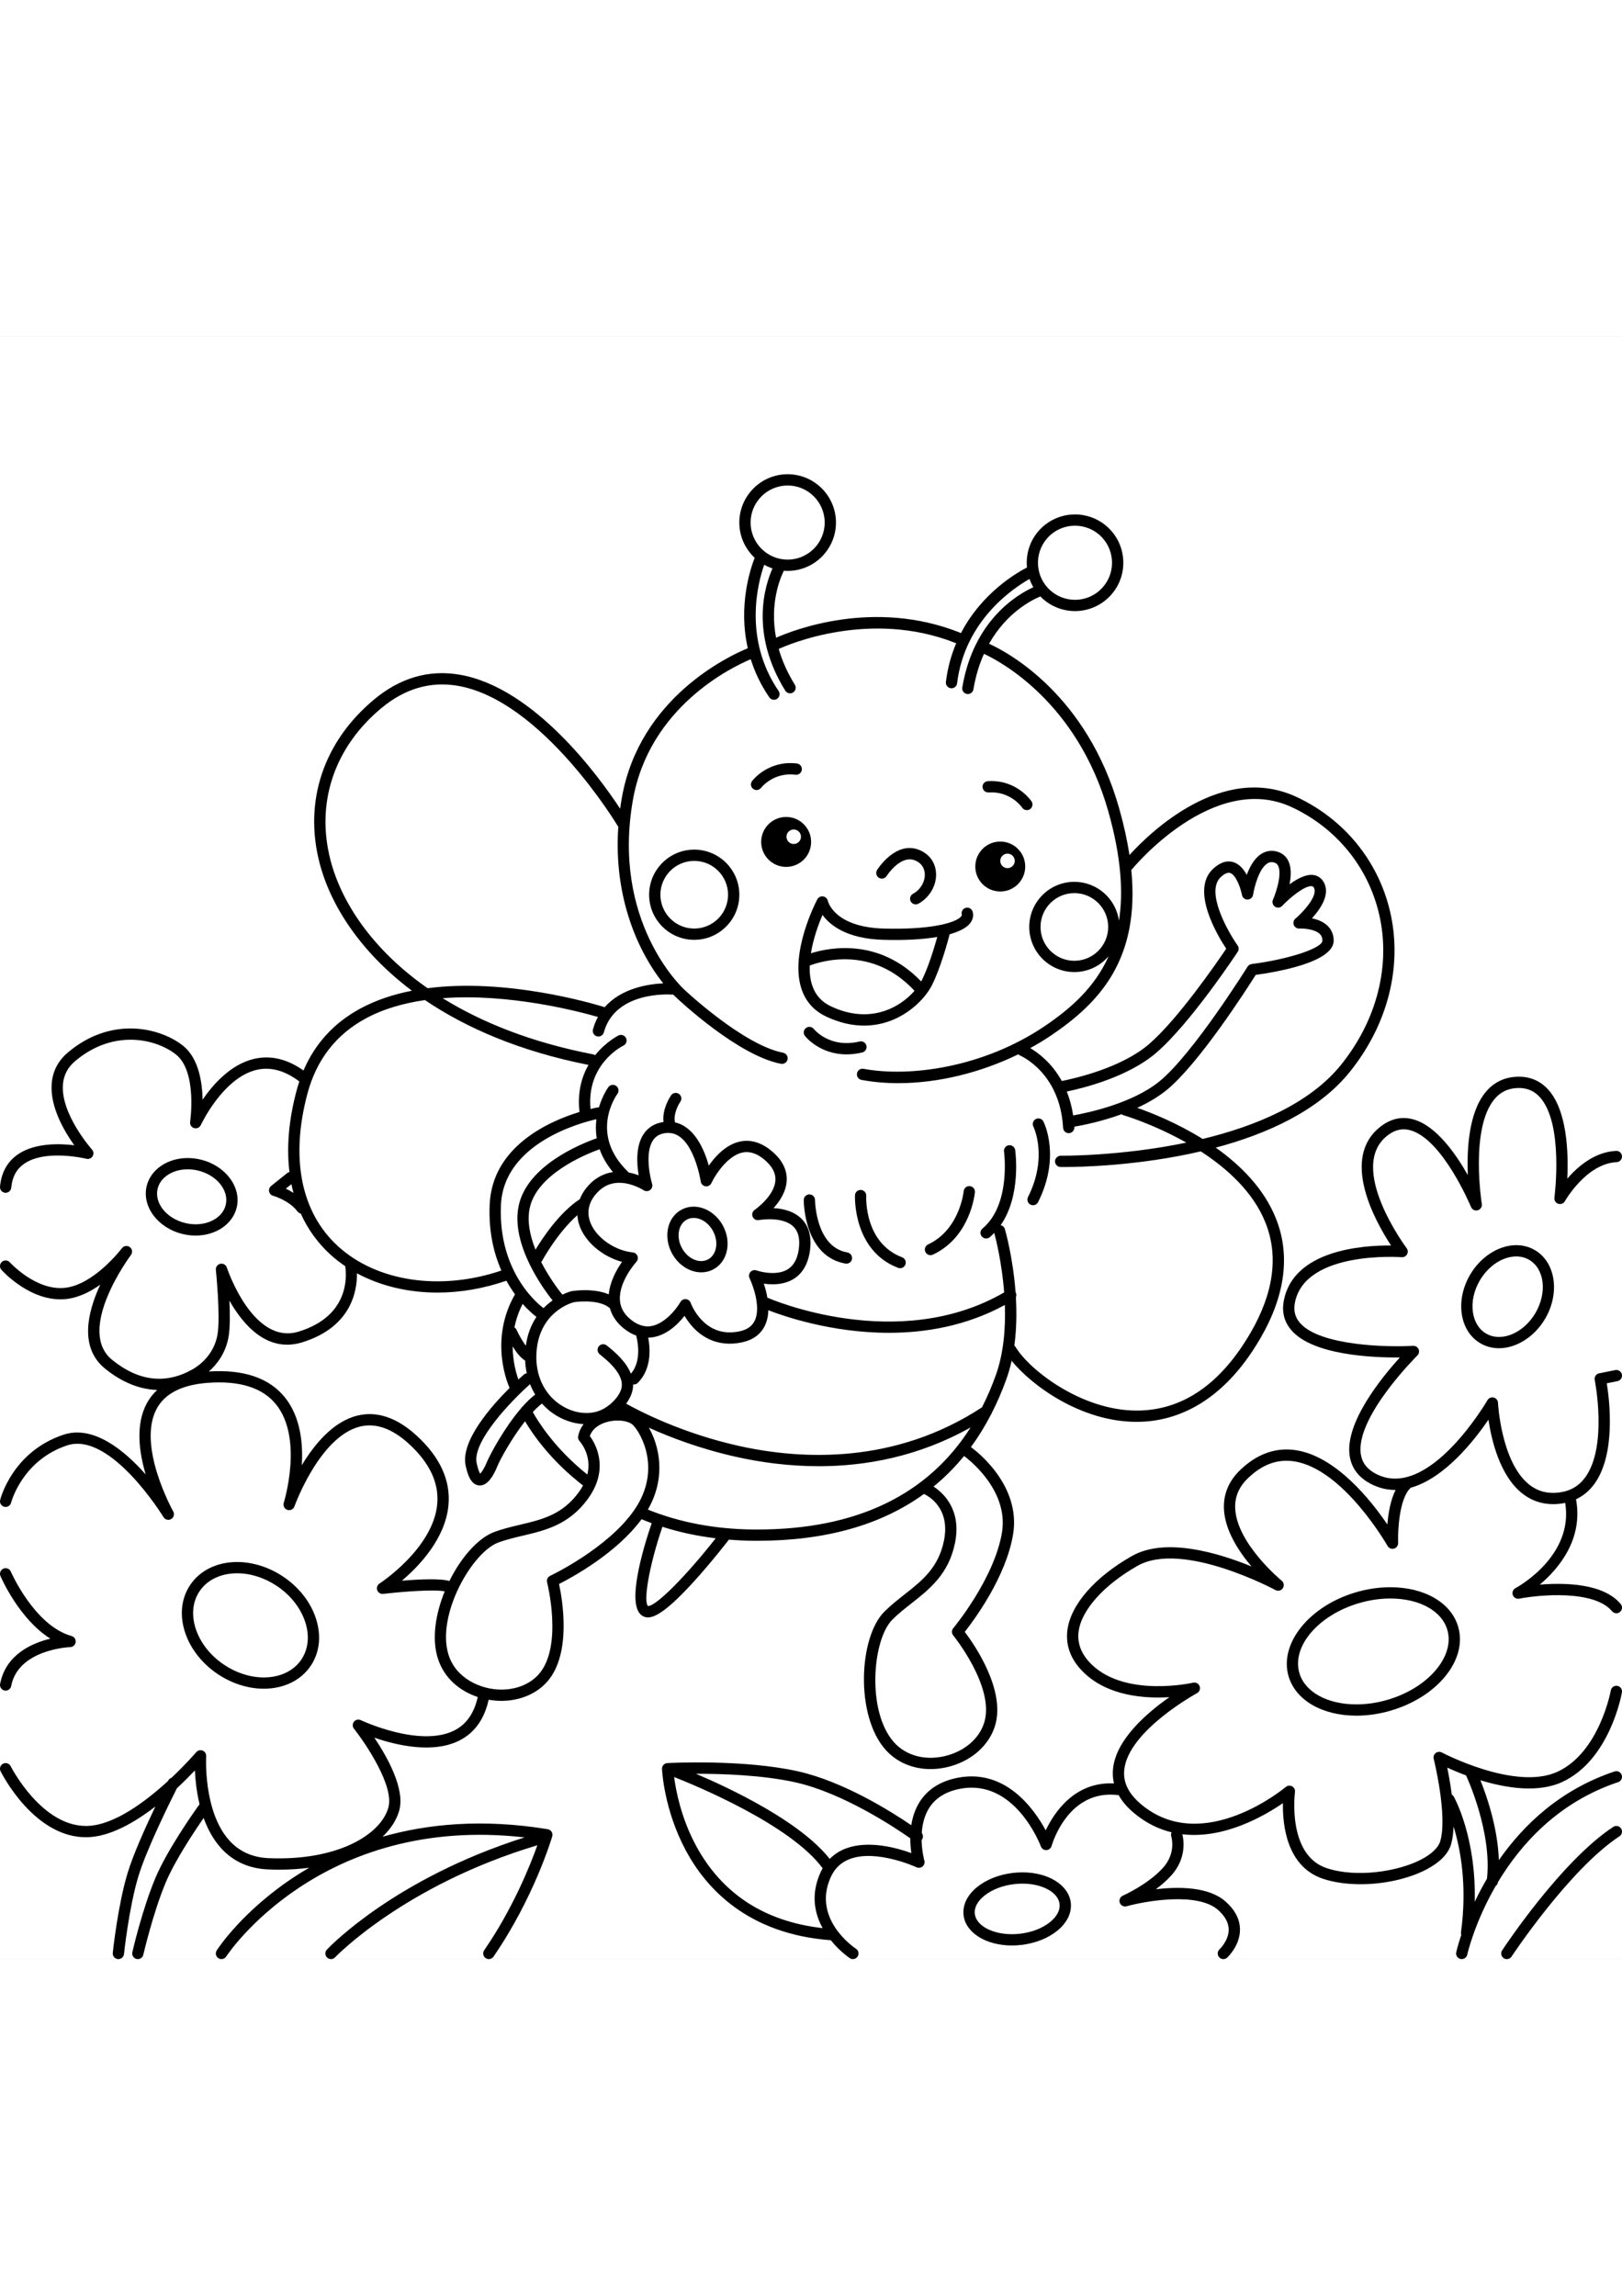 <?xml version="1.0" encoding="utf-8"?>
<!-- Generator: Adobe Illustrator 27.5.0, SVG Export Plug-In . SVG Version: 6.00 Build 0)  -->
<svg xmlns="http://www.w3.org/2000/svg" xmlns:xlink="http://www.w3.org/1999/xlink" viewBox="0 0 500 499.999" width="595" height="842" preserveAspectRatio="xMidYMid meet" data-scaled="true">
<rect x="0" y="0" width="500" height="499.999" fill="#808080" stroke="none"/>
<g id="BACKGROUND">
	<g>
		<rect x="0" y="-0.001" style="fill-rule:evenodd;clip-rule:evenodd;fill:#FFFFFF;" width="500" height="499.999"/>
	</g>
</g>
<g id="OBJECTS">
	<g>
		<path d="M232.169,139.348c0.314,0.241,0.685,0.357,1.054,0.357c0.521,0,1.037-0.232,1.38-0.676
			c0.155-0.2,3.875-4.894,10.634-4.058c0.947,0.114,1.82-0.558,1.939-1.511c0.118-0.952-0.559-1.82-1.511-1.938
			c-8.789-1.086-13.624,5.134-13.826,5.4C231.261,137.684,231.41,138.766,232.169,139.348z"/>
		<path d="M304.727,140.43c6.776-0.42,10.213,4.474,10.366,4.697c0.336,0.499,0.885,0.768,1.444,0.768
			c0.331,0,0.666-0.095,0.962-0.292c0.799-0.533,1.015-1.611,0.482-2.41c-0.185-0.277-4.628-6.778-13.471-6.232
			c-0.957,0.06-1.686,0.885-1.626,1.843C302.944,139.762,303.746,140.484,304.727,140.43z"/>
		<path d="M270.925,166.73c0.812,0.51,1.884,0.264,2.395-0.547c0.042-0.067,4.263-6.662,8.783-4.782
			c2.455,1.023,2.918,3.014,2.975,4.109c0.128,2.433-1.334,4.912-3.636,6.167c-0.843,0.459-1.153,1.515-0.693,2.357
			c0.315,0.579,0.912,0.906,1.527,0.906c0.281,0,0.566-0.068,0.831-0.213c3.451-1.882,5.638-5.66,5.442-9.399
			c-0.17-3.253-2.033-5.854-5.11-7.136c-7.237-3.016-12.831,5.77-13.065,6.145C269.866,165.151,270.113,166.221,270.925,166.73z"/>
		<path d="M247.08,201.024c1.298,3.878,3.871,6.74,7.646,8.51c4.181,1.96,8.078,2.764,11.629,2.764
			c10.855,0,18.461-7.517,20.951-12.497c2.644-5.288,4.854-13.403,5.443-15.659c3.007-0.84,5.153-1.962,6.255-3.33
			c0.867-1.078,1.16-2.309,0.847-3.561c-0.232-0.932-1.181-1.498-2.107-1.265c-0.931,0.233-1.497,1.176-1.265,2.107
			c0.024,0.095,0.06,0.238-0.183,0.539c-1.689,2.099-9.889,4.167-23.899,3.758c-15.136-0.445-17.145-8.24-17.218-8.551
			c-0.151-0.717-0.734-1.262-1.459-1.363c-0.722-0.103-1.436,0.262-1.778,0.909C251.587,174.053,243.342,189.869,247.08,201.024z
			 M256.2,206.387c-2.919-1.368-4.824-3.482-5.823-6.461c-0.635-1.894-0.841-3.988-0.777-6.133
			c3.743-1.428,19.353-6.168,32.309,7.779C277.406,206.747,268.177,212.001,256.2,206.387z M253.544,178.178
			c2.303,3.184,7.462,7.355,18.749,7.687c6.504,0.192,12.161-0.123,16.625-0.882c-0.903,3.24-2.711,9.244-4.722,13.264
			c-0.072,0.143-0.152,0.291-0.233,0.438c-12.834-13.34-27.948-10.561-33.994-8.678
			C250.704,185.434,252.333,181.019,253.544,178.178z"/>
		<path d="M227.906,171.963c0-7.666-6.237-13.903-13.903-13.903c-7.666,0-13.902,6.237-13.902,13.903s6.236,13.902,13.902,13.902
			C221.669,185.865,227.906,179.629,227.906,171.963z M203.576,171.963c0-5.75,4.678-10.427,10.427-10.427
			c5.749,0,10.427,4.678,10.427,10.427c0,5.749-4.678,10.427-10.427,10.427C208.254,182.39,203.576,177.712,203.576,171.963z"/>
		<path d="M216.17,288.343c1.323,0,2.574-0.309,3.718-0.916c2.164-1.149,3.651-3.216,4.189-5.819
			c0.512-2.483,0.09-5.175-1.188-7.581c-1.914-3.603-5.473-5.931-9.066-5.931c-1.323,0-2.574,0.309-3.718,0.916
			c-2.164,1.149-3.651,3.216-4.189,5.819c-0.512,2.483-0.091,5.176,1.188,7.581C209.018,286.015,212.576,288.343,216.17,288.343z
			 M209.319,275.533c0.325-1.571,1.182-2.797,2.416-3.453c0.636-0.338,1.338-0.51,2.087-0.51c2.324,0,4.679,1.604,5.997,4.086
			c0.899,1.693,1.203,3.557,0.854,5.249c-0.325,1.571-1.183,2.797-2.416,3.452c-0.636,0.338-1.338,0.51-2.087,0.51
			c-2.325,0-4.679-1.604-5.997-4.086C209.273,279.088,208.97,277.224,209.319,275.533z"/>
		<path d="M261.222,282.217c-9.832-1.71-9.98-16.021-9.98-16.165c-0.001-0.959-0.779-1.736-1.738-1.736
			c-0.96,0-1.738,0.778-1.738,1.738c0,0.708,0.146,17.375,12.86,19.587c0.101,0.017,0.201,0.026,0.299,0.026
			c0.829,0,1.564-0.596,1.71-1.44C262.801,283.281,262.168,282.381,261.222,282.217z"/>
		<path d="M286.833,283.049c0.246,0,0.496-0.052,0.733-0.163c11.565-5.396,12.91-18.675,12.961-19.238
			c0.088-0.956-0.616-1.801-1.572-1.889c-0.957-0.08-1.801,0.617-1.889,1.572c-0.011,0.118-1.193,11.844-10.969,16.405
			c-0.87,0.406-1.246,1.441-0.84,2.31C285.552,282.677,286.179,283.049,286.833,283.049z"/>
		<path d="M263.557,264.585c-0.009,0.169-0.737,17.033,13.297,22.369c0.204,0.077,0.412,0.114,0.617,0.114
			c0.701,0,1.361-0.427,1.625-1.121c0.341-0.897-0.11-1.901-1.007-2.242c-11.641-4.425-11.091-18.338-11.061-18.938
			c0.049-0.958-0.686-1.774-1.644-1.825C264.417,262.901,263.608,263.625,263.557,264.585z"/>
		<path d="M317.663,267.473c0.251,0.126,0.517,0.187,0.78,0.187c0.635,0,1.248-0.35,1.553-0.957
			c7.033-13.966,1.873-24.416,1.649-24.853c-0.435-0.855-1.481-1.196-2.337-0.759c-0.855,0.435-1.195,1.481-0.759,2.337
			c0.046,0.092,4.592,9.301-1.657,21.712C316.461,265.997,316.806,267.042,317.663,267.473z"/>
		<path d="M213.986,383.533c5.508-6.065,10.53-12.582,10.58-12.647c0.043-0.055,0.073-0.116,0.108-0.174
			c2.444,0.197,4.917,0.332,7.436,0.356c0.442,0.004,0.878,0.006,1.318,0.006c20.994-0.001,38.159-4.841,51.397-14.436
			c1.337,0.617,8.18,4.299,6.173,14.337c-1.678,8.387-6.772,12.392-12.166,16.633c-2.09,1.643-4.251,3.343-6.227,5.319
			c-7.879,7.879-9.02,32.105,0.434,42.609c3.448,3.831,8.395,5.892,13.809,5.892c1.644,0,3.332-0.19,5.033-0.579
			c7.354-1.678,13.063-6.638,14.902-12.94c3.186-10.924-6.353-24.75-9.382-28.768c3.023-3.84,12.713-16.967,14.889-30.022
			c2.533-15.203-11.371-25.76-12.993-26.933c2.275-3.1,4.343-6.445,6.2-10.039c0.129-0.17,0.224-0.359,0.283-0.56
			c1.647-3.249,3.136-6.684,4.445-10.33c0.661-1.842,1.197-3.735,1.625-5.654c6.116,7.547,21.34,18.815,38.543,18.814
			c0.097,0,0.195,0,0.291-0.001c10.495-0.078,25.581-4.614,37.859-25.784c7.688-13.254,9.282-25.701,4.738-36.996
			c-3.688-9.167-10.885-16.332-18.511-21.731c15.764-4.202,31.722-11.343,41.432-23.481c11.718-14.647,16.201-32.615,12.3-49.297
			c-3.645-15.583-14.145-28.446-28.81-35.29c-22.983-10.725-45.261,11.007-51.521,17.886c-0.669-4.413-1.704-9.167-3.152-14.301
			c-9.949-35.275-34.506-48.252-40.131-50.811c5.445-9.666,13.258-13.524,15.828-14.578c0.269,0.276,0.539,0.552,0.833,0.81
			c2.72,2.389,6.209,3.704,9.825,3.704c4.288,0,8.369-1.846,11.197-5.065c2.626-2.989,3.931-6.822,3.673-10.793
			c-0.257-3.97-2.046-7.603-5.035-10.229c-2.72-2.388-6.209-3.704-9.825-3.704c-4.288,0-8.369,1.846-11.197,5.065
			c-2.83,3.221-4,7.329-3.61,11.292c-3.177,1.628-13.933,7.851-20.371,20.255c-0.117-0.086-0.241-0.163-0.382-0.219
			c-26.58-10.54-51.503-0.652-56.597,1.617c-1.99-10.483,1.205-18.234,2.413-20.666c0.384,0.029,0.769,0.059,1.16,0.059
			c8.213,0,14.896-6.682,14.896-14.895c0-8.214-6.683-14.896-14.896-14.896c-8.213,0-14.896,6.682-14.896,14.896
			c0,4.287,1.831,8.146,4.741,10.867c-1.289,3.254-5.136,14.636-2.129,27.867c-5.701,2.335-33.37,15.168-38.831,46.118
			c-0.198,1.125-0.366,2.234-0.516,3.335c-6.527-9.919-26.451-37.356-49.475-41.305c-9.467-1.623-18.338,0.948-26.371,7.642
			c-15.58,12.983-21.717,31.315-16.837,50.293c3.315,12.893,12.377,27.351,28.497,39.466c-5.654,1.103-11.104,2.878-16.028,5.559
			c-8.026,4.37-13.856,10.754-17.398,19.023c-5.111-3.606-10.291-4.798-15.416-3.537c-7.035,1.73-12.397,7.733-15.683,12.52
			c-0.117-5.544-1.271-12.803-6.009-16.594c-6.811-5.447-21.876-9.407-35.471,2.013c-3.077,2.584-4.776,5.872-5.051,9.772
			c-0.499,7.085,3.885,14.555,6.969,18.865c-4.828-0.58-12.413-0.715-17.554,2.936c-3.151,2.237-4.946,5.542-5.335,9.819
			c-0.087,0.956,0.617,1.801,1.573,1.888c0.054,0.005,0.107,0.007,0.16,0.007c0.889,0,1.647-0.679,1.729-1.581
			c0.297-3.264,1.567-5.65,3.882-7.296c6.589-4.688,19.165-1.634,19.291-1.602c0.742,0.183,1.515-0.137,1.908-0.79
			c0.394-0.653,0.315-1.487-0.194-2.056c-0.096-0.108-9.607-10.843-8.961-19.952c0.211-2.963,1.46-5.367,3.819-7.349
			c11.995-10.076,25.148-6.693,31.064-1.959c6.573,5.259,4.355,20.573,4.333,20.727c-0.129,0.857,0.392,1.676,1.222,1.923
			c0.828,0.249,1.715-0.153,2.076-0.939c0.066-0.145,6.739-14.444,17.072-16.979c4.328-1.06,8.8,0.141,13.3,3.546
			c-0.31,0.923-0.603,1.86-0.86,2.825c-2.418,9.047-3.12,17.486-2.19,25.078c-0.245,0.057-0.483,0.163-0.692,0.33l-4.965,3.972
			c-0.511,0.409-0.749,1.069-0.617,1.709c0.133,0.641,0.614,1.152,1.245,1.324c0.049,0.013,4.916,1.373,7.508,4.828
			c0.258,0.344,0.619,0.564,1.008,0.652c2.158,4.793,5.2,9.034,9.114,12.612c1.432,1.309,2.97,2.503,4.586,3.598
			c0.462,2.957,1.384,15.323-14.326,20.157c-14.132,4.352-22.087-19.489-22.166-19.731c-0.275-0.845-1.144-1.349-2.013-1.161
			c-0.869,0.184-1.459,0.994-1.368,1.878c0.015,0.142,1.454,14.234,0.511,19.893c-1.086,6.519-6.083,9.833-7.589,10.693
			c-8.302,4.745-16.666,3.795-24.858-2.822c-11.386-9.197,5.387-31.863,5.752-32.352c0.003-0.004,0.006-0.007,0.008-0.011
			c0.575-0.767,0.421-1.855-0.345-2.431c-0.767-0.577-1.855-0.424-2.432,0.341c-0.003,0.004-0.007,0.009-0.011,0.014
			c-0.29,0.381-8.69,11.318-17.644,12.214c-8.904,0.893-16.826-7.784-16.905-7.872c-0.64-0.714-1.738-0.775-2.453-0.135
			c-0.715,0.64-0.776,1.739-0.136,2.454c0.368,0.412,9.146,10.076,19.84,9.011c3.852-0.385,7.511-2.227,10.628-4.438
			c-3.892,8.346-6.597,19.357,1.513,25.908c4.035,3.259,9.538,6.338,16.025,6.537c-1.306,1.214-2.392,2.611-3.241,4.202
			c-3.462,6.495-2.357,14.896-0.297,21.836c-6.597-7.461-16.147-15.311-25.351-12.239c-15.622,5.207-19.358,19.49-19.509,20.095
			c-0.232,0.931,0.333,1.875,1.265,2.107c0.932,0.234,1.875-0.333,2.107-1.265c0.032-0.129,3.404-13.03,17.236-17.641
			c13.416-4.467,29.581,21.828,29.743,22.094c0.493,0.81,1.543,1.078,2.363,0.597c0.819-0.479,1.102-1.527,0.635-2.354
			c-0.113-0.2-11.23-20.153-5.122-31.6c2.515-4.714,7.783-7.411,15.659-8.017c9.936-0.764,17.088,1.501,21.241,6.737
			c8.379,10.564,2.354,30.035,2.292,30.23c-0.286,0.904,0.205,1.871,1.104,2.172c0.9,0.302,1.874-0.172,2.19-1.066
			c0.076-0.215,7.768-21.527,20.206-24.606c4.865-1.206,9.984,0.626,15.211,5.442c6.267,5.775,9.164,11.951,8.612,18.353
			c-1.184,13.724-17.643,24.481-17.809,24.588c-0.68,0.438-0.968,1.287-0.694,2.048c0.25,0.696,0.909,1.151,1.634,1.151
			c0.067,0,0.136-0.004,0.204-0.012c6.378-0.75,16.017-1.433,18.957-0.779c-2.815,6.908-4.013,14.488-2.167,20.492
			c1.952,6.348,6.913,10.26,12.351,12.066c-1.068,4.897-3.44,8.355-7.094,10.244c-10.641,5.503-28.768-3.026-28.95-3.114
			c-0.73-0.348-1.604-0.147-2.108,0.486c-0.503,0.633-0.504,1.529-0.002,2.162c3.576,4.504,12.453,17.642,10.61,24.273
			c-2.349,8.455-15.81,16.515-36.979,15.611c-4.934-0.215-8.995-2.054-12.07-5.466c-8.054-8.936-7.135-25.789-7.125-25.959
			c0.045-0.747-0.393-1.44-1.087-1.718c-0.695-0.282-1.488-0.083-1.973,0.488c-0.075,0.089-3.119,3.643-7.662,7.916
			c-0.417,0.139-0.783,0.433-1,0.854c-0.013,0.026-0.039,0.075-0.072,0.14c-6.825,6.254-16.503,13.547-24.754,13.814
			c-0.17,0.006-0.338,0.008-0.506,0.008c-13.808,0-23.114-18.228-23.207-18.414c-0.43-0.857-1.476-1.206-2.332-0.775
			c-0.857,0.43-1.205,1.474-0.777,2.33c0.426,0.852,10.584,20.861,26.935,20.325c6.903-0.224,14.413-4.546,20.783-9.46
			c-2.981,6.234-6.849,14.788-8.602,20.63c-2.992,9.972-4.471,23.892-4.533,24.48c-0.1,0.955,0.593,1.81,1.548,1.909
			c0.062,0.007,0.123,0.01,0.183,0.01c0.878,0,1.633-0.664,1.727-1.556c0.015-0.142,1.506-14.183,4.405-23.845
			c2.568-8.563,10.16-23.79,11.922-27.275c2.203-2.037,4.094-3.947,5.535-5.469c0.122,2.768,0.486,6.5,1.432,10.403
			c-1.889,2.628-10.025,14.169-13.656,22.847c-4.013,9.591-6.941,22.233-7.063,22.768c-0.215,0.936,0.369,1.868,1.304,2.083
			c0.131,0.029,0.262,0.044,0.391,0.044c0.792,0,1.507-0.544,1.692-1.348c0.029-0.128,2.983-12.887,6.882-22.205
			c2.811-6.72,8.67-15.548,11.714-19.942c1.192,3.313,2.888,6.549,5.305,9.234c3.724,4.137,8.605,6.364,14.509,6.621
			c1.199,0.052,2.372,0.077,3.52,0.077c3.281,0,6.349-0.211,9.208-0.595c-1.371,0.795-2.68,1.594-3.913,2.389
			c-16.512,10.654-24.28,22.59-24.602,23.094c-0.518,0.808-0.283,1.882,0.524,2.399c0.291,0.188,0.616,0.275,0.937,0.275
			c0.572,0,1.132-0.282,1.464-0.8c0.292-0.455,28.963-43.871,91.975-36.706c-39.906,12.642-60.068,33.652-60.939,34.576
			c-0.658,0.697-0.625,1.797,0.072,2.456c0.336,0.316,0.765,0.473,1.193,0.473c0.461,0,0.922-0.182,1.264-0.544
			c0.212-0.224,21.43-22.286,62.354-34.534c-2.239,6.268-7.548,19.504-16.39,32.356c-0.544,0.791-0.344,1.872,0.447,2.417
			c0.79,0.546,1.874,0.344,2.417-0.446c12.427-18.063,17.884-36.303,18.11-37.069c0.141-0.478,0.07-0.994-0.195-1.416
			c-0.265-0.422-0.698-0.71-1.19-0.791c-20.264-3.331-37.223-1.581-50.907,2.313c2.642-2.531,4.362-5.314,5.129-8.076
			c1.85-6.658-3.689-16.514-7.673-22.449c6.754,2.329,18.13,5.053,26.364,0.801c4.602-2.376,7.568-6.593,8.875-12.497
			c1.317,0.227,2.633,0.351,3.912,0.351c0.001,0,0.001,0,0.001,0c5.699,0,10.871-2.176,14.187-5.972
			c7.488-8.567,4.656-25.124,3.599-30.044c4.223-2.143,17.798-9.561,25.431-19.962c1.03,0.425,2.071,0.832,3.124,1.216
			c-2.763,8.116-7.863,25.223-2.999,28.465c0.509,0.339,1.094,0.578,1.841,0.578C202.065,394.691,205.963,392.367,213.986,383.533z
			 M233.413,367.599c-0.421,0-0.846-0.002-1.271-0.006c-11.733-0.112-22.63-2.187-32.432-6.133
			c5.781-10.028,3.474-19.744,0.304-25.245c6.55,2.961,15.96,6.575,27.206,9.057c7.292,1.609,15.862,2.816,25.161,2.816
			c14.538,0,30.853-2.97,46.827-11.961C285.946,357.031,263.895,367.6,233.413,367.599z M181.057,350.655
			c-9.983-7.938-15.203-16.359-16.814-19.252c0.939-1.011,1.887-1.905,2.818-2.625c0.972,1.088,2.063,2.078,3.28,2.941
			c2.92,2.07,6.274,3.227,9.547,3.41c-0.801,1.049-1.387,2.284-1.667,3.716c-0.105,0.543,0.06,1.112,0.436,1.519
			C178.858,340.581,182.527,344.662,181.057,350.655z M158.03,311.165c1.065,1.727,2.423,3.523,3.856,4.374
			c0.057,1.341,0.222,2.647,0.494,3.908c-0.326,0.043-0.643,0.178-0.909,0.411c-0.284,0.247-0.877,0.772-1.671,1.507
			C159.173,319.626,158.058,315.879,158.03,311.165z M154.419,267.619c0.828-19.043,24.478-25.359,29.433-26.474
			c-0.228,1.806-0.245,3.782,0.104,5.867c-5.071,1.788-21.311,8.406-24.032,20.65c-2.714,12.213,8.179,26.555,10.413,29.333
			c-0.917,0.649-1.863,1.435-2.778,2.375C166.757,298.797,153.49,288.97,154.419,267.619z M201.019,261.082
			c-0.743-2.453-2.157-9.627,0.196-13.32c0.84-1.318,2.099-2.081,3.848-2.331c0.329-0.047,0.654-0.071,0.968-0.071
			c0.098,0,0.192,0.013,0.288,0.018c0.157,0.045,0.32,0.071,0.485,0.071c0.037,0,0.073-0.01,0.11-0.013
			c6.95,1.086,9.071,14.756,9.09,14.9c0.107,0.761,0.701,1.362,1.462,1.477c0.76,0.121,1.505-0.282,1.832-0.978
			c1.251-2.658,5.643-9.557,10.874-9.557c1.732,0,3.523,0.746,5.321,2.218c2.448,2.003,3.641,4.146,3.544,6.372
			c-0.214,4.938-6.338,9.175-6.398,9.216c-0.681,0.461-0.943,1.337-0.631,2.098c0.312,0.761,1.116,1.201,1.924,1.049
			c0.032-0.007,7.633-1.372,10.903,2.282c1.266,1.415,1.754,3.516,1.451,6.244c-0.583,5.244-3.245,7.794-8.14,7.794
			c-2.646,0-4.921-0.791-4.94-0.798c-0.664-0.236-1.406-0.048-1.878,0.477c-0.472,0.525-0.578,1.283-0.27,1.918
			c1.113,2.296,3.565,9.136,1.566,13.16c-0.847,1.705-2.421,2.767-4.812,3.246c-0.977,0.195-1.936,0.294-2.85,0.294
			c-8.623,0-11.921-8.742-12.056-9.11c-0.23-0.638-0.809-1.083-1.485-1.143c-0.05-0.004-0.101-0.006-0.151-0.006
			c-0.62,0-1.197,0.331-1.508,0.875c-1.197,2.096-5.347,7.535-10.105,7.535c-1.716,0-3.457-0.697-5.175-2.071
			c-2.094-1.675-3.199-3.621-3.379-5.948c-0.449-5.783,5.009-11.817,5.063-11.876c0.446-0.485,0.58-1.18,0.345-1.795
			c-0.234-0.615-0.796-1.045-1.451-1.111c-5.44-0.544-10.999-4.353-12.932-8.859c-0.899-2.098-1.417-5.31,1.221-8.703
			c2.008-2.582,4.549-3.891,7.552-3.891c3.981,0,7.46,2.263,7.49,2.284c0.61,0.406,1.411,0.387,1.999-0.05
			C200.98,262.543,201.231,261.784,201.019,261.082z M196.198,308.249c0.021,0.073,1.982,7.101-1.719,11.317
			c-1.41-3.579-4.737-6.566-7.456-8.702c-0.753-0.593-1.847-0.461-2.44,0.293c-0.593,0.754-0.462,1.847,0.293,2.44
			c4.849,3.811,7.071,7.043,6.792,9.883c-0.264,2.673-3.462,6.172-6.845,7.488c-3.796,1.476-8.575,0.677-12.472-2.085
			c-4.664-3.306-7.219-8.811-7.009-15.106c0.434-13.005,10.616-15.989,11.528-16.229c2.254-0.361,8.355-0.682,11.151,1.857
			c0.656,2.382,2.087,4.475,4.29,6.238c1.244,0.995,2.523,1.722,3.824,2.194C196.141,307.974,196.158,308.111,196.198,308.249z
			 M177.974,270.735c0.094,1.324,0.395,2.657,0.96,3.975c2.071,4.832,7.195,8.889,12.816,10.4c-1.61,2.29-3.725,5.996-4.088,10.018
			c-4.797-2.062-11.106-1.05-11.432-0.997c-0.04,0.007-0.081,0.015-0.12,0.025c-0.039,0.009-1.154,0.292-2.744,1.055
			c-0.143-0.172-3.645-4.397-6.548-10.054c0.116-0.116,0.219-0.249,0.302-0.4C167.174,284.657,171.878,276.068,177.974,270.735z
			 M180.605,262.504c-0.816,1.049-1.426,2.154-1.872,3.289c-6.298,4.099-11.53,12.024-13.656,15.554
			c-1.678-4.188-2.685-8.774-1.761-12.931c2.268-10.203,16.658-16.248,21.525-18.021c0.816,2.293,2.122,4.665,4.103,7.039
			C185.689,257.927,182.831,259.643,180.605,262.504z M165.363,302.069c-1.537,2.293-2.766,5.209-3.265,8.891
			c-0.985-1.321-2.082-3.209-2.872-4.92c-0.145-0.312-0.372-0.557-0.641-0.73c0.465-2.34,1.264-4.787,2.527-7.252
			C163.107,300.307,164.763,301.622,165.363,302.069z M163.385,322.805c0.441,1.118,0.978,2.181,1.598,3.189
			c-1.311,1.008-2.617,2.279-3.883,3.701c-0.214,0.154-0.383,0.351-0.504,0.574c-5.266,6.122-9.715,14.56-10.52,16.571
			c-0.721,1.801-1.559,3.073-2.056,3.547c-0.238-0.367-0.661-1.25-1.085-3.259C145.513,340.37,157.988,327.594,163.385,322.805z
			 M308.863,368.549c-2.374,14.243-14.884,29.307-15.01,29.457c-0.536,0.639-0.541,1.57-0.014,2.216
			c0.129,0.157,12.785,15.821,9.607,26.714c-1.485,5.095-6.213,9.128-12.338,10.526c-6.056,1.385-11.846-0.206-15.486-4.251
			c-8.55-9.501-6.686-31.699-0.559-37.826c1.829-1.829,3.908-3.463,5.918-5.044c5.652-4.444,11.497-9.04,13.425-18.684
			c2.025-10.127-3.551-15.285-6.627-17.3c3.42-2.793,6.557-5.928,9.397-9.417C297.455,345.139,311.127,354.963,308.863,368.549z
			 M306.955,320.085c-1.248,3.478-2.67,6.755-4.244,9.854c-26.771,17.538-55.335,16.201-74.633,11.962
			c-17.743-3.898-31.12-10.881-35.061-13.086c1.173-1.606,1.948-3.346,2.11-4.994c0.031-0.315,0.039-0.627,0.036-0.936
			c0.073,0.009,0.147,0.021,0.221,0.021c0.445,0,0.889-0.169,1.229-0.509c4.501-4.501,3.745-11.216,3.203-13.928
			c5.09-0.08,9.058-4,11.203-6.725c1.994,3.383,6.302,8.581,13.945,8.581c1.143,0,2.331-0.122,3.532-0.362
			c3.468-0.693,5.905-2.412,7.244-5.107c0.743-1.496,1.057-3.164,1.107-4.844c4.562,1.779,19.382,6.961,37.161,6.961
			c11.349,0,23.898-2.12,35.749-8.58C310.001,305.469,309.417,313.225,306.955,320.085z M349.163,163.876
			c0.247-0.303,24.978-30.127,49.06-18.888c13.693,6.39,23.497,18.393,26.896,32.931c3.657,15.637-0.581,32.526-11.628,46.335
			c-9.715,12.144-26.521,19.052-42.751,22.979c-8.011-4.99-15.889-8.099-20.175-9.595c3.202-1.47,6.329-3.262,9.012-5.436
			c9.933-8.054,24.726-31.121,27.511-35.534c6.604-0.898,24.037-3.902,24.037-10.554c0-1.828-0.671-3.428-1.938-4.627
			c-1.336-1.264-3.138-1.917-4.769-2.251c2.708-2.962,5.947-7.696,3.435-11.465c-0.756-1.135-1.866-1.795-3.212-1.912
			c-2.246-0.189-4.879,1.248-7.128,2.903c0.489-2.488,0.621-5.241-0.404-7.284c-0.749-1.494-2.034-2.489-3.717-2.878
			c-1.678-0.388-3.323-0.078-4.755,0.893c-2.04,1.382-3.417,3.943-4.317,6.35c-0.927-1.713-2.235-3.3-4.03-3.888
			c-2.042-0.667-4.176,0.015-6.347,2.03c-7.042,6.539,1.328,20.503,4.051,24.618c-2.902,4.302-14.968,21.835-23.86,29.457
			c-8.488,7.274-22.752,10.508-26.824,11.312c-3.113-5.636-7.319-8.725-9.726-10.138c2.19-1.204,4.328-2.49,6.379-3.875
			c14.788-9.992,27.538-23.295,24.766-51.112C348.888,164.148,349.038,164.029,349.163,163.876z M328.844,232.616
			c5.219-1.079,18.874-4.478,27.551-11.916c10.492-8.993,24.553-30.247,25.146-31.147c0.394-0.597,0.381-1.374-0.031-1.958
			c-3.068-4.353-9.983-16.622-5.203-21.061c0.807-0.749,1.966-1.577,2.899-1.274c1.713,0.559,3.163,4.304,3.646,6.786
			c0.161,0.828,0.915,1.444,1.739,1.405c0.844-0.016,1.555-0.636,1.685-1.47c0.323-2.081,1.727-7.863,4.311-9.611
			c0.637-0.431,1.28-0.553,2.021-0.381c0.677,0.156,1.107,0.48,1.392,1.048c1.163,2.315-0.364,7.646-1.599,10.463
			c-0.339,0.773-0.074,1.678,0.629,2.145c0.704,0.468,1.64,0.363,2.221-0.249c2.504-2.632,6.981-6.271,9.09-6.071
			c0.287,0.025,0.449,0.123,0.618,0.376c1.575,2.363-3.204,7.594-5.626,9.618c-0.575,0.48-0.777,1.275-0.502,1.972
			c0.275,0.696,0.962,1.137,1.712,1.097c1.106-0.06,4.645,0.104,6.254,1.625c0.579,0.549,0.85,1.217,0.85,2.102
			c0,2.315-10.4,5.753-21.819,7.213c-0.518,0.066-0.979,0.362-1.255,0.806c-0.167,0.269-16.865,27.001-27.186,35.369
			c-8.33,6.753-21.873,9.643-26.576,10.478C330.397,237.214,329.707,234.77,328.844,232.616z M322.8,62.116
			c2.168-2.468,5.297-3.883,8.585-3.883c2.772,0,5.446,1.008,7.531,2.84c4.731,4.156,5.199,11.386,1.043,16.117
			c-2.168,2.468-5.297,3.883-8.586,3.883c-2.771,0-5.446-1.008-7.531-2.84C319.112,74.078,318.645,66.847,322.8,62.116z
			 M231.381,57.266c0-6.297,5.123-11.42,11.42-11.42c6.297,0,11.42,5.123,11.42,11.42c0,6.297-5.122,11.42-11.42,11.42
			C236.504,68.686,231.381,63.563,231.381,57.266z M195.108,142.722c5.05-28.613,30.346-40.829,36.314-43.337
			c1.209,3.855,3.044,7.818,5.723,11.741c0.337,0.493,0.882,0.758,1.437,0.758c0.337,0,0.679-0.098,0.979-0.302
			c0.792-0.542,0.996-1.623,0.455-2.416c-11.051-16.183-6.309-33.594-4.447-38.888c0.811,0.453,1.669,0.828,2.564,1.124
			c-2.282,5.08-7.089,19.884,3.936,37.674c0.329,0.531,0.897,0.823,1.479,0.822c0.313,0,0.629-0.084,0.913-0.261
			c0.816-0.505,1.067-1.577,0.562-2.393c-2.395-3.865-3.973-7.566-4.971-11.028c2.465-1.136,28.017-12.332,54.492-1.833
			c0.072,0.029,0.145,0.044,0.219,0.062c-1.497,3.535-2.634,7.499-3.176,11.941c-0.117,0.953,0.562,1.82,1.514,1.936
			c0.072,0.009,0.143,0.013,0.213,0.013c0.866,0,1.615-0.646,1.723-1.527c2.376-19.451,17.429-29.403,22.323-32.153
			c0.31,0.876,0.707,1.724,1.185,2.537c-5.067,2.311-18.448,10.261-21.906,30.902c-0.158,0.946,0.48,1.842,1.427,2.001
			c0.097,0.016,0.194,0.024,0.289,0.024c0.833,0,1.569-0.602,1.712-1.452c0.704-4.2,1.85-7.82,3.253-10.942
			c4.745,2.188,28.803,14.777,38.355,48.641c3.907,13.85,4.655,24.767,3.262,33.605c-0.941-6.758-6.742-11.982-13.754-11.982
			c-7.666,0-13.903,6.236-13.903,13.902c0,7.667,6.237,13.903,13.903,13.903c4.236,0,8.029-1.91,10.581-4.907
			c-4.286,9.64-11.69,16.147-19.747,21.59c-18.888,12.763-41.638,15.795-55.807,13.138c-0.945-0.175-1.852,0.444-2.028,1.389
			c-0.177,0.943,0.444,1.851,1.388,2.028c3.62,0.679,7.427,1.008,11.345,1.008c12.102-0.001,25.229-3.159,36.963-8.885
			c0.147,0.135,0.316,0.25,0.512,0.331c0.124,0.05,12.396,5.243,13.319,22.317c0.05,0.926,0.817,1.644,1.734,1.644
			c0.031,0,0.064-0.001,0.095-0.002c0.959-0.052,1.694-0.871,1.642-1.829c-0.003-0.056-0.009-0.108-0.013-0.164
			c2.687-0.458,8.429-1.602,14.577-3.843c0.172,0.137,0.373,0.244,0.597,0.309c0.177,0.051,9.29,2.749,19.352,8.446
			c-20.284,4.217-38.368,4.039-38.705,4.035c-0.943,0.033-1.75,0.753-1.764,1.711c-0.015,0.96,0.751,1.75,1.711,1.764
			c0.157,0.002,0.522,0.007,1.078,0.007c4.678,0,22.778-0.317,42.137-4.821c8.139,5.271,16.139,12.499,19.912,21.884
			c4.119,10.248,2.597,21.668-4.523,33.946c-9.197,15.857-20.932,23.949-34.878,24.052c-0.086,0.001-0.171,0.001-0.257,0.001
			c-17.032,0-33.102-12.537-37.343-19.607c-0.103-0.17-0.234-0.311-0.379-0.433c0.689-5.058,0.75-10.154,0.479-14.86
			c0.218-0.5,0.2-1.093-0.104-1.595c-0.787-10.592-3.119-18.84-3.292-19.442c-0.182-0.633-0.697-1.072-1.296-1.206
			c6.373-9.137,4.563-22.507,4.471-23.152c-0.137-0.95-1.017-1.608-1.967-1.474c-0.95,0.136-1.61,1.017-1.474,1.966
			c0.023,0.162,2.219,16.295-6.631,23.698c-0.737,0.616-0.834,1.711-0.218,2.447c0.344,0.412,0.837,0.624,1.334,0.624
			c0.393,0,0.788-0.133,1.114-0.405c0.496-0.414,0.953-0.854,1.391-1.307c0.366,1.341,2.33,8.876,3.054,18.331
			c-32.842,19.061-72.336,1.895-72.736,1.717c-0.083-0.037-0.167-0.061-0.252-0.083c-0.272-1.606-0.689-3.105-1.101-4.335
			c0.816,0.118,1.732,0.202,2.695,0.202c6.697,0,10.814-3.866,11.595-10.886c0.417-3.753-0.362-6.763-2.316-8.945
			c-2.377-2.656-5.986-3.486-8.975-3.657c1.938-2.129,3.907-5.104,4.059-8.506c0.152-3.385-1.468-6.489-4.814-9.227
			c-2.436-1.992-4.966-3.003-7.522-3.003c-5.275,0-9.324,4.284-11.686,7.638c-1.346-4.815-4.35-11.974-10.415-13.315
			c-0.581-2.382,0.931-5.324,1.647-6.358c0.548-0.786,0.356-1.868-0.429-2.418c-0.785-0.551-1.87-0.359-2.42,0.427
			c-0.138,0.198-2.828,4.122-2.345,8.223c-2.751,0.404-4.851,1.713-6.241,3.895c-2.332,3.659-2.001,9.005-1.41,12.543
			c-0.902-0.341-1.951-0.65-3.082-0.868c-0.056-0.074-0.113-0.148-0.182-0.215c-12.094-11.646-3.665-23.509-3.283-24.031
			c0.569-0.771,0.407-1.858-0.364-2.429c-0.77-0.572-1.859-0.408-2.431,0.362c-0.044,0.059-1.792,2.484-2.917,6.262
			c-0.15-0.014-0.303-0.015-0.459,0.013c-0.183,0.032-0.957,0.178-2.129,0.459c-1.284-13.771,9.66-19.292,10.143-19.528
			c0.862-0.418,1.223-1.454,0.808-2.318c-0.417-0.864-1.456-1.228-2.32-0.811c-0.074,0.036-3.867,1.925-7.207,6.088
			c-0.189-0.13-0.407-0.224-0.646-0.27c-19.027-3.687-34.335-9.853-46.351-17.305c20.564-1.54,41.954,4.08,47.864,5.789
			c-0.622,1.146-1.144,2.413-1.533,3.824c-0.255,0.925,0.288,1.882,1.213,2.137c0.155,0.043,0.31,0.063,0.463,0.063
			c0.762,0,1.462-0.506,1.674-1.276c3.539-12.829,20.316-11.692,21.03-11.64c0.123,0.01,0.243,0.007,0.359-0.006
			c0.36,0.36,0.717,0.708,1.064,1.026c0.765,0.723,18.892,17.756,32.147,20.305c0.111,0.021,0.221,0.031,0.33,0.031
			c0.816,0,1.545-0.579,1.705-1.41c0.181-0.942-0.436-1.854-1.379-2.035c-12.26-2.358-30.235-19.247-30.435-19.436
			C210.037,200.374,188.506,180.138,195.108,142.722z M341.609,181.893c0,5.749-4.678,10.427-10.427,10.427
			c-5.749,0-10.427-4.678-10.427-10.427c0-5.749,4.678-10.427,10.427-10.427C336.932,171.466,341.609,176.144,341.609,181.893z
			 M101.853,161.217c-4.532-17.626,1.189-34.668,15.696-46.758c7.213-6.011,15.135-8.33,23.555-6.887
			c26.002,4.455,49.081,42.796,49.311,43.183c0.054,0.09,0.117,0.17,0.182,0.246c-1.543,22.312,6.495,39.094,13.853,48.275
			c-4.454,0.203-12.863,1.419-18.037,7.348c-4.353-1.347-30.484-8.965-54.603-5.852
			C114.671,188.806,105.185,174.177,101.853,161.217z M88.1,262.548l1.726-1.38c0.185,0.914,0.408,1.807,0.645,2.692
			C89.646,263.331,88.833,262.895,88.1,262.548z M94.778,233.236c2.774-10.374,8.773-18.137,17.833-23.072
			c5.526-3.01,11.839-4.795,18.39-5.732c12.722,8.629,29.35,15.808,50.408,19.979c-2.071,3.618-3.47,8.405-2.775,14.505
			c-9.26,2.818-26.905,10.534-27.689,28.552c-0.362,8.34,1.296,15.073,3.612,20.319c-18.741,6.349-38.372,3.468-50.382-7.509
			C92.789,269.869,89.451,253.163,94.778,233.236z M123.888,383.373c5.448-4.624,13.473-13.088,14.368-23.395
			c0.655-7.535-2.615-14.674-9.718-21.22c-6.141-5.66-12.334-7.764-18.407-6.259c-7.483,1.855-13.258,8.895-17.104,15.3
			c0.425-6.729-0.377-14.826-5.118-20.809c-4.809-6.07-12.727-8.786-23.534-8.092c2.462-2.159,5.244-5.652,6.109-10.851
			c0.453-2.717,0.421-7.007,0.24-10.991c4.206,7.428,11.65,16.166,22.391,12.864c15.026-4.624,16.986-15.573,16.919-21.287
			c7.233,3.916,15.806,5.946,24.836,5.946c6.947,0,14.16-1.212,21.232-3.66c0.86,1.567,1.761,2.964,2.654,4.197
			c-8.228,14.295-1.967,28.178-1.692,28.77c0.011,0.025,0.03,0.042,0.043,0.066c-5.867,5.839-15.14,16.451-13.573,23.89
			c0.58,2.756,1.575,5.947,4.14,6.17c0.086,0.007,0.171,0.011,0.255,0.011c2.484,0,4.286-3.177,5.373-5.893
			c0.788-1.97,4.379-8.579,8.544-13.9c2.327,3.938,7.904,12.101,17.879,19.802c-0.373,0.69-0.813,1.396-1.341,2.119
			c-5.052,6.902-11.359,8.391-18.037,9.968c-2.587,0.611-5.263,1.243-7.887,2.203c-5.081,1.86-10.34,7.892-13.933,15.147
			C135.75,382.613,129.044,382.943,123.888,383.373z M169.598,381.87c-0.756,0.355-1.153,1.197-0.945,2.005
			c0.05,0.196,4.95,19.718-2.53,28.277c-2.657,3.039-6.874,4.782-11.569,4.782h-0.001c-6.256,0-14.028-3.381-16.311-10.801
			c-3.757-12.217,7.278-31.57,15.414-34.549c2.429-0.89,5.002-1.497,7.49-2.085c6.998-1.652,14.234-3.361,20.043-11.298
			c0.981-1.34,1.723-2.645,2.28-3.908c0.019-0.038,0.036-0.076,0.051-0.114c3.231-7.454-0.187-13.337-1.693-15.399
			c1.119-3.271,5.124-4.77,8.59-4.77c2.079,0,3.91,0.557,4.78,1.452c2.255,2.322,8.933,13.54,0.413,26.003
			C187.464,373.387,169.775,381.786,169.598,381.87z M199.811,391.175c-0.017,0-0.034-0.001-0.05-0.001
			c-1.44-1.28,0.135-11.771,4.432-24.413c5.226,1.664,10.713,2.843,16.426,3.541C211.548,381.869,202.295,391.175,199.811,391.175z"
			/>
		<path d="M264.991,217.193c-9.138,2.177-13.909-3.59-14.124-3.857c-0.595-0.75-1.685-0.879-2.436-0.287
			c-0.755,0.593-0.886,1.685-0.292,2.44c0.212,0.271,4.57,5.676,12.815,5.676c1.488,0,3.103-0.176,4.843-0.59
			c0.934-0.223,1.51-1.16,1.288-2.093C266.861,217.548,265.921,216.972,264.991,217.193z"/>
		<path d="M467.4,279.963c-5.397,0-10.979,3.574-14.22,9.105c-2.207,3.767-3.13,8.002-2.599,11.927
			c0.553,4.083,2.597,7.351,5.757,9.202c1.733,1.016,3.67,1.531,5.755,1.531c5.398,0,10.98-3.574,14.221-9.105
			c4.637-7.914,3.22-17.392-3.158-21.129C471.422,280.478,469.485,279.963,467.4,279.963z M473.316,300.865
			c-2.63,4.487-7.035,7.387-11.223,7.387c-1.459,0-2.805-0.354-3.998-1.054c-2.218-1.3-3.664-3.668-4.069-6.669
			c-0.428-3.159,0.337-6.604,2.153-9.704c2.629-4.487,7.033-7.387,11.221-7.387c1.46,0,2.805,0.354,3.999,1.054
			C476.124,287.26,476.983,294.605,473.316,300.865z"/>
		<path d="M428.577,385.382c-3.482,0-7.03,0.52-10.546,1.544c-14.414,4.203-23.755,15.809-20.823,25.871
			c2.156,7.393,10.368,12.17,20.919,12.17c3.482,0,7.03-0.519,10.545-1.545c6.867-2.001,12.813-5.718,16.742-10.461
			c4.09-4.937,5.538-10.41,4.08-15.408C447.34,390.16,439.129,385.382,428.577,385.382z M442.738,410.745
			c-3.491,4.213-8.832,7.531-15.039,9.341c-3.197,0.933-6.418,1.405-9.571,1.405c-8.968,0-15.87-3.796-17.583-9.667
			c-2.396-8.222,5.884-17.895,18.46-21.561c3.198-0.932,6.419-1.405,9.572-1.405c8.968,0,15.869,3.794,17.582,9.668
			C447.283,402.384,446.068,406.723,442.738,410.745z"/>
		<path d="M498.811,445.457c0.91-0.303,1.402-1.287,1.099-2.198c-0.303-0.91-1.287-1.404-2.198-1.099
			c-16.828,5.609-28.183,16.589-35.673,27.331c-0.349-10.112-3.8-19.949-5.689-24.62c7.9,2.415,17.753,4.001,25.266,0.514
			c14.559-6.76,18.209-26.744,18.358-27.592c0.165-0.945-0.467-1.845-1.411-2.011c-0.947-0.175-1.846,0.466-2.013,1.41
			c-0.033,0.19-3.498,19.051-16.397,25.041c-12.949,6.013-35.466-5.798-35.691-5.917c-0.605-0.324-1.346-0.258-1.887,0.166
			c-0.54,0.423-0.781,1.124-0.614,1.79c0.042,0.174,4.327,17.507,2.004,25.403c-0.573,1.947-2.655,3.942-5.864,5.62
			c-7.109,3.714-19.96,5.721-29.158,2.655c-12.247-4.082-9.778-23.244-9.751-23.437c0.097-0.714-0.255-1.414-0.887-1.761
			c-0.631-0.346-1.411-0.268-1.96,0.199c-0.252,0.213-25.423,21.217-44.439,5.449c-3.983-3.305-5.732-6.802-5.348-10.693
			c1.193-12.068,22.23-23.565,22.442-23.68c0.766-0.414,1.108-1.33,0.799-2.145c-0.308-0.814-1.166-1.276-2.019-1.077
			c-0.204,0.046-20.558,4.634-31.176-5.521c-3.196-3.058-4.583-6.487-4.122-10.195c0.826-6.639,7.791-14.419,18.177-20.304
			c13.882-7.865,42.221,7.31,42.505,7.464c0.788,0.427,1.772,0.184,2.272-0.561c0.499-0.745,0.35-1.747-0.345-2.314
			c-0.139-0.113-13.906-11.468-14.329-22.338c-0.139-3.566,1.17-6.615,4.003-9.319c4.409-4.208,9.02-5.889,14.1-5.136
			c15.232,2.255,28.733,25.846,28.868,26.084c0.395,0.698,1.215,1.037,1.984,0.817c0.771-0.218,1.293-0.934,1.265-1.734
			c-0.13-3.642,0.316-13.797,3.895-17.018c0.002-0.002,0.004-0.004,0.006-0.007c10.449-2.937,19.58-14.567,23.946-20.986
			c0.936,6.303,3.448,16.904,10.043,22.438c2.858,2.399,6.179,3.607,9.895,3.607c0.763,0,1.543-0.051,2.338-0.152
			c0.473-0.061,0.93-0.147,1.382-0.243c2.676,16.358-14.577,25.875-15.336,26.284c-0.756,0.407-1.102,1.307-0.812,2.115
			c0.289,0.808,1.114,1.283,1.969,1.121c6.072-1.185,23.055-2.798,28.618,3.876c0.344,0.412,0.838,0.625,1.336,0.625
			c0.392,0,0.786-0.132,1.111-0.403c0.738-0.614,0.837-1.711,0.223-2.448c-5.325-6.39-17.256-6.608-24.942-5.977
			c5.785-4.886,13.459-13.928,11.168-26.298c2.263-1.061,4.186-2.676,5.739-4.845c6.558-9.156,4.607-25.548,3.744-30.903l3.297-0.66
			c0.941-0.188,1.551-1.104,1.363-2.045c-0.188-0.942-1.104-1.551-2.046-1.363l-4.964,0.993c-0.452,0.09-0.85,0.357-1.105,0.742
			c-0.256,0.384-0.349,0.854-0.256,1.307c0.04,0.202,4.007,20.326-2.861,29.909c-1.982,2.765-4.622,4.323-8.07,4.766
			c-3.72,0.476-6.845-0.395-9.552-2.666c-8.395-7.039-9.336-24.809-9.345-24.987c-0.037-0.771-0.577-1.426-1.328-1.607
			c-0.746-0.18-1.529,0.152-1.914,0.822c-0.18,0.313-18.218,31.224-34.426,22.667c-2.72-1.435-4.229-3.414-4.617-6.052
			c-1.68-11.429,17.246-30.21,17.438-30.398c0.516-0.508,0.663-1.283,0.368-1.945c-0.295-0.662-0.987-1.069-1.69-1.029
			c-7.587,0.455-28.63,0.068-34.846-7.032c-1.543-1.762-2.059-3.82-1.578-6.294c3.138-16.14,32.618-14.014,32.914-13.991
			c0.677,0.051,1.331-0.297,1.661-0.897c0.328-0.6,0.275-1.336-0.137-1.882c-0.188-0.25-18.651-25.058-5.799-34.809
			c2.234-1.695,4.489-2.202,6.898-1.545c10.009,2.72,18.66,23.454,18.746,23.663c0.338,0.817,1.232,1.252,2.08,1.01
			c0.849-0.24,1.383-1.078,1.242-1.95c-0.036-0.229-3.613-22.98,3.762-32.132c1.82-2.259,4.12-3.433,7.03-3.59
			c2.899-0.157,5.194,0.74,7.038,2.738c7.533,8.16,4.583,30.816,4.552,31.044c-0.111,0.827,0.381,1.617,1.172,1.88
			c0.792,0.264,1.66-0.071,2.067-0.799c0.063-0.116,6.586-11.577,15.942-12.022c0.959-0.045,1.699-0.86,1.653-1.818
			c-0.045-0.958-0.832-1.705-1.818-1.653c-6.576,0.313-11.784,4.781-15.039,8.552c0.376-7.887-0.014-21.081-5.973-27.539
			c-2.555-2.769-5.844-4.067-9.783-3.854c-3.897,0.211-7.11,1.854-9.55,4.883c-5.063,6.285-5.691,17.413-5.368,25.415
			c-3.795-6.727-9.842-15.278-16.84-17.182c-3.47-0.943-6.805-0.228-9.913,2.13c-12.763,9.682-1.784,29.316,3.1,36.758
			c-8.643-0.092-30.02,1.34-33.05,16.926c-0.69,3.548,0.109,6.659,2.374,9.247c6.679,7.63,24.986,8.401,33.393,8.336
			c-5.596,6.142-16.985,20.08-15.488,30.28c0.553,3.759,2.717,6.661,6.435,8.623c2.59,1.366,5.178,1.934,7.723,1.915
			c-1.577,3.182-2.253,7.307-2.529,10.653c-5.085-7.493-15.871-21.069-28.289-22.912c-6.124-0.905-11.85,1.13-17.015,6.059
			c-3.545,3.385-5.253,7.412-5.076,11.968c0.258,6.626,4.507,13.125,8.509,17.823c-10.139-4.158-26.495-9.104-36.853-3.234
			c-11.494,6.514-18.938,15.074-19.912,22.899c-0.605,4.857,1.134,9.277,5.168,13.136c7.486,7.159,18.703,7.944,26.275,7.479
			c-6.858,4.786-16.481,13.029-17.379,22.086c-0.153,1.54-0.05,3.039,0.3,4.493c-12.117-0.593-18.419,8.916-21.046,14.472
			c-3.506-6.511-12.296-19.017-26.993-16.241c-5.455,1.032-9.479,3.596-11.963,7.622c-1.372,2.226-2.119,4.664-2.487,7.028
			c-6.119-4.176-20.876-13.486-34.999-16.625c-16.774-3.728-39.243-2.572-40.193-2.521c-0.95,0.051-1.683,0.857-1.643,1.809
			c0.021,0.502,0.59,12.455,7.278,25.011c6.189,11.622,18.979,25.851,44.749,27.771c2.815,3.491,5.787,5.487,5.856,5.532
			c0.293,0.192,0.624,0.284,0.95,0.284c0.565,0,1.119-0.275,1.453-0.783c0.526-0.801,0.305-1.879-0.496-2.406
			c-0.557-0.367-13.57-9.148-7.81-22c1.25-2.789,3.202-4.646,5.965-5.677c8.226-3.065,20.392,2.513,20.514,2.568
			c0.617,0.288,1.344,0.189,1.862-0.254c0.517-0.441,0.73-1.145,0.543-1.798c-0.015-0.052-0.772-2.802-0.846-6.351
			c0.023-0.027,0.051-0.05,0.073-0.08c0.475-0.638,0.439-1.492-0.024-2.093c0.169-2.523,0.759-5.235,2.212-7.59
			c1.949-3.16,5.195-5.188,9.65-6.031c16.708-3.166,24.539,16.919,24.864,17.775c0.267,0.701,0.952,1.177,1.701,1.119
			c0.749-0.032,1.393-0.541,1.596-1.264c0.206-0.726,5.182-17.686,20.667-15.659c1.109,1.97,2.729,3.84,4.853,5.602
			c3.696,3.065,7.579,4.902,11.472,5.849c-0.191,0.391-0.24,0.852-0.098,1.298c0.066,0.207,1.566,5.115-2.613,9.713
			c-4.648,5.112-12.245,8.48-12.321,8.515c-0.836,0.366-1.246,1.315-0.94,2.175c0.307,0.859,1.226,1.335,2.104,1.09
			c5.686-1.587,21.831-4.479,28.175,1.119c2.159,1.905,3.268,3.927,3.296,6.009c0.045,3.424-2.8,6.113-2.824,6.136
			c-0.707,0.648-0.755,1.747-0.106,2.455c0.343,0.374,0.811,0.564,1.281,0.564c0.419,0,0.84-0.151,1.174-0.456
			c0.163-0.149,3.999-3.723,3.952-8.707c-0.03-3.118-1.534-6.014-4.473-8.607c-5.159-4.553-14.354-4.6-21.472-3.752
			c1.645-1.22,3.295-2.629,4.726-4.203c4.897-5.386,3.849-11.206,3.452-12.752c12.901,1.548,25.378-5.705,31.007-9.595
			c-0.135,6.595,1.099,19.568,12.364,23.323c3.392,1.13,7.397,1.674,11.557,1.674c7.099,0,14.642-1.586,20.311-4.548
			c4.111-2.148,6.735-4.817,7.589-7.718c0.47-1.595,0.707-3.483,0.786-5.509c2.114,6.888,4.258,18.183,2.28,32.587
			c-0.039,0.286,0.001,0.563,0.092,0.816c-1.086,3.235-1.539,5.251-1.559,5.342c-0.202,0.938,0.395,1.862,1.332,2.064
			c0.124,0.026,0.247,0.039,0.369,0.039c0.8,0,1.521-0.558,1.697-1.371c0.042-0.197,2.228-9.854,8.76-21.148
			c0.369-0.271,0.635-0.682,0.698-1.173c0.001-0.005,0.001-0.009,0.001-0.014C468.728,464.669,480.298,451.627,498.811,445.457z
			 M214.479,464.888c-4.554-8.503-6.137-16.888-6.67-21.006c6.122,2.403,35.868,14.603,45.781,28.12
			c-0.253,0.442-0.489,0.901-0.705,1.383c-3.036,6.772-1.744,12.612,0.698,17.06C235.631,488.405,222.479,479.825,214.479,464.888z
			 M260.814,465.871c-1.972,0.734-3.649,1.826-5.041,3.242c-9.111-11.532-30.358-21.611-41.236-26.24
			c8.154-0.013,20.592,0.403,30.618,2.632c14.895,3.311,31.109,14.206,35.45,17.261c0,1.713,0.146,3.277,0.329,4.549
			C276.396,465.679,267.714,463.301,260.814,465.871z M448.139,449.908c-0.151-0.271-0.368-0.477-0.615-0.626
			c-0.406-3.186-0.951-6.135-1.396-8.297c1.532,0.695,3.522,1.544,5.813,2.393c0.021,0.061,0.036,0.121,0.064,0.18
			c0.08,0.172,7.956,17.073,6.373,31.647c-1.449,2.465-2.701,4.861-3.775,7.116C455.079,462.536,448.464,450.486,448.139,449.908z"
			/>
		<path d="M497.309,459.238c-16.007,10.503-33.523,36.945-34.262,38.065c-0.527,0.802-0.305,1.879,0.496,2.407
			c0.295,0.194,0.626,0.286,0.954,0.286c0.565,0,1.119-0.275,1.454-0.781c0.176-0.268,17.86-26.965,33.264-37.072
			c0.803-0.526,1.026-1.604,0.499-2.406C499.188,458.935,498.112,458.71,497.309,459.238z"/>
		<path d="M315.185,473.254c-0.966,0-1.952,0.059-2.929,0.173c-4.274,0.501-8.192,2.044-11.032,4.346
			c-3.066,2.485-4.554,5.57-4.189,8.685c0.633,5.409,6.897,9.335,14.892,9.335c0.966,0,1.952-0.059,2.929-0.173
			c4.275-0.502,8.192-2.045,11.032-4.346c3.066-2.485,4.554-5.57,4.189-8.685C329.443,477.18,323.18,473.254,315.185,473.254z
			 M323.699,488.574c-2.334,1.893-5.619,3.169-9.247,3.594c-0.843,0.099-1.692,0.148-2.524,0.148c-6.104,0-11.022-2.691-11.44-6.263
			c-0.222-1.89,0.817-3.872,2.925-5.581c2.335-1.892,5.619-3.168,9.248-3.593c0.843-0.099,1.692-0.149,2.524-0.149
			c6.104,0,11.021,2.692,11.439,6.263C326.846,484.883,325.807,486.866,323.699,488.574z"/>
		<path d="M67.143,412.167c4.329,2.898,9.362,4.496,14.172,4.496c6.19,0,11.469-2.58,14.482-7.077
			c2.732-4.079,3.31-9.218,1.625-14.468c-1.638-5.107-5.24-9.728-10.144-13.012c-4.329-2.899-9.362-4.496-14.172-4.496
			c-6.19,0-11.468,2.58-14.482,7.077c-2.732,4.08-3.309,9.218-1.625,14.469C58.638,404.262,62.24,408.882,67.143,412.167z
			 M61.513,386.621c2.357-3.519,6.583-5.536,11.593-5.536c4.129,0,8.476,1.388,12.238,3.909c4.254,2.849,7.369,6.822,8.768,11.185
			c1.354,4.219,0.926,8.294-1.203,11.472c-2.356,3.519-6.583,5.536-11.594,5.536c-4.129,0-8.475-1.388-12.238-3.908
			c-4.254-2.85-7.369-6.823-8.768-11.186C58.956,393.874,59.383,389.8,61.513,386.621z"/>
		<path d="M0.032,415.178c-0.182,0.942,0.435,1.854,1.378,2.035c0.111,0.021,0.221,0.031,0.33,0.031
			c0.816,0,1.545-0.578,1.705-1.409c2.188-11.371,18.047-11.992,18.205-11.996c0.858-0.025,1.57-0.673,1.675-1.525
			c0.105-0.853-0.429-1.654-1.256-1.885c-11.455-3.207-18.662-19.7-18.734-19.867c-0.378-0.881-1.401-1.29-2.282-0.91
			c-0.882,0.378-1.291,1.398-0.912,2.281c0.269,0.628,5.77,13.241,15.387,19.307C9.783,402.615,1.77,406.145,0.032,415.178z"/>
		<path d="M56.365,276.542c1.308,0.311,2.638,0.467,3.954,0.467c6.239,0,11.441-3.559,12.651-8.656
			c1.501-6.331-3.505-12.958-11.159-14.773c-1.309-0.31-2.638-0.468-3.955-0.468c-6.239,0-11.441,3.56-12.65,8.657
			C43.705,268.1,48.711,274.727,56.365,276.542z M48.587,262.571c0.836-3.523,4.648-5.984,9.269-5.984
			c1.046,0,2.107,0.126,3.152,0.374c5.79,1.373,9.639,6.124,8.58,10.589c-0.836,3.523-4.647,5.983-9.269,5.983
			c-1.046,0-2.107-0.125-3.152-0.373C51.377,271.787,47.528,267.037,48.587,262.571z"/>
		<g>
			<path d="M250.021,156.16c-0.259,4.243-3.908,7.472-8.151,7.213c-4.243-0.259-7.472-3.908-7.213-8.151
				c0.259-4.243,3.908-7.472,8.151-7.213C247.051,148.268,250.28,151.917,250.021,156.16z"/>
		</g>
		<g>
			<path style="fill:#FFFFFF;" d="M246.906,154.229c-0.075,1.232-1.134,2.169-2.367,2.094c-1.232-0.075-2.169-1.135-2.094-2.366
				c0.075-1.232,1.135-2.169,2.366-2.094C246.043,151.937,246.981,152.997,246.906,154.229z"/>
		</g>
		<g>
			<path d="M316.039,163.273c0,4.251-3.446,7.696-7.696,7.696c-4.25,0-7.696-3.445-7.696-7.696c0-4.251,3.445-7.696,7.696-7.696
				C312.593,155.578,316.039,159.023,316.039,163.273z"/>
		</g>
		<g>
			<path style="fill:#FFFFFF;" d="M312.811,161.536c0,1.234-1,2.234-2.234,2.234c-1.234,0-2.234-1-2.234-2.234
				c0-1.234,1.001-2.234,2.234-2.234C311.811,159.301,312.811,160.302,312.811,161.536z"/>
		</g>
	</g>
</g>
</svg>
